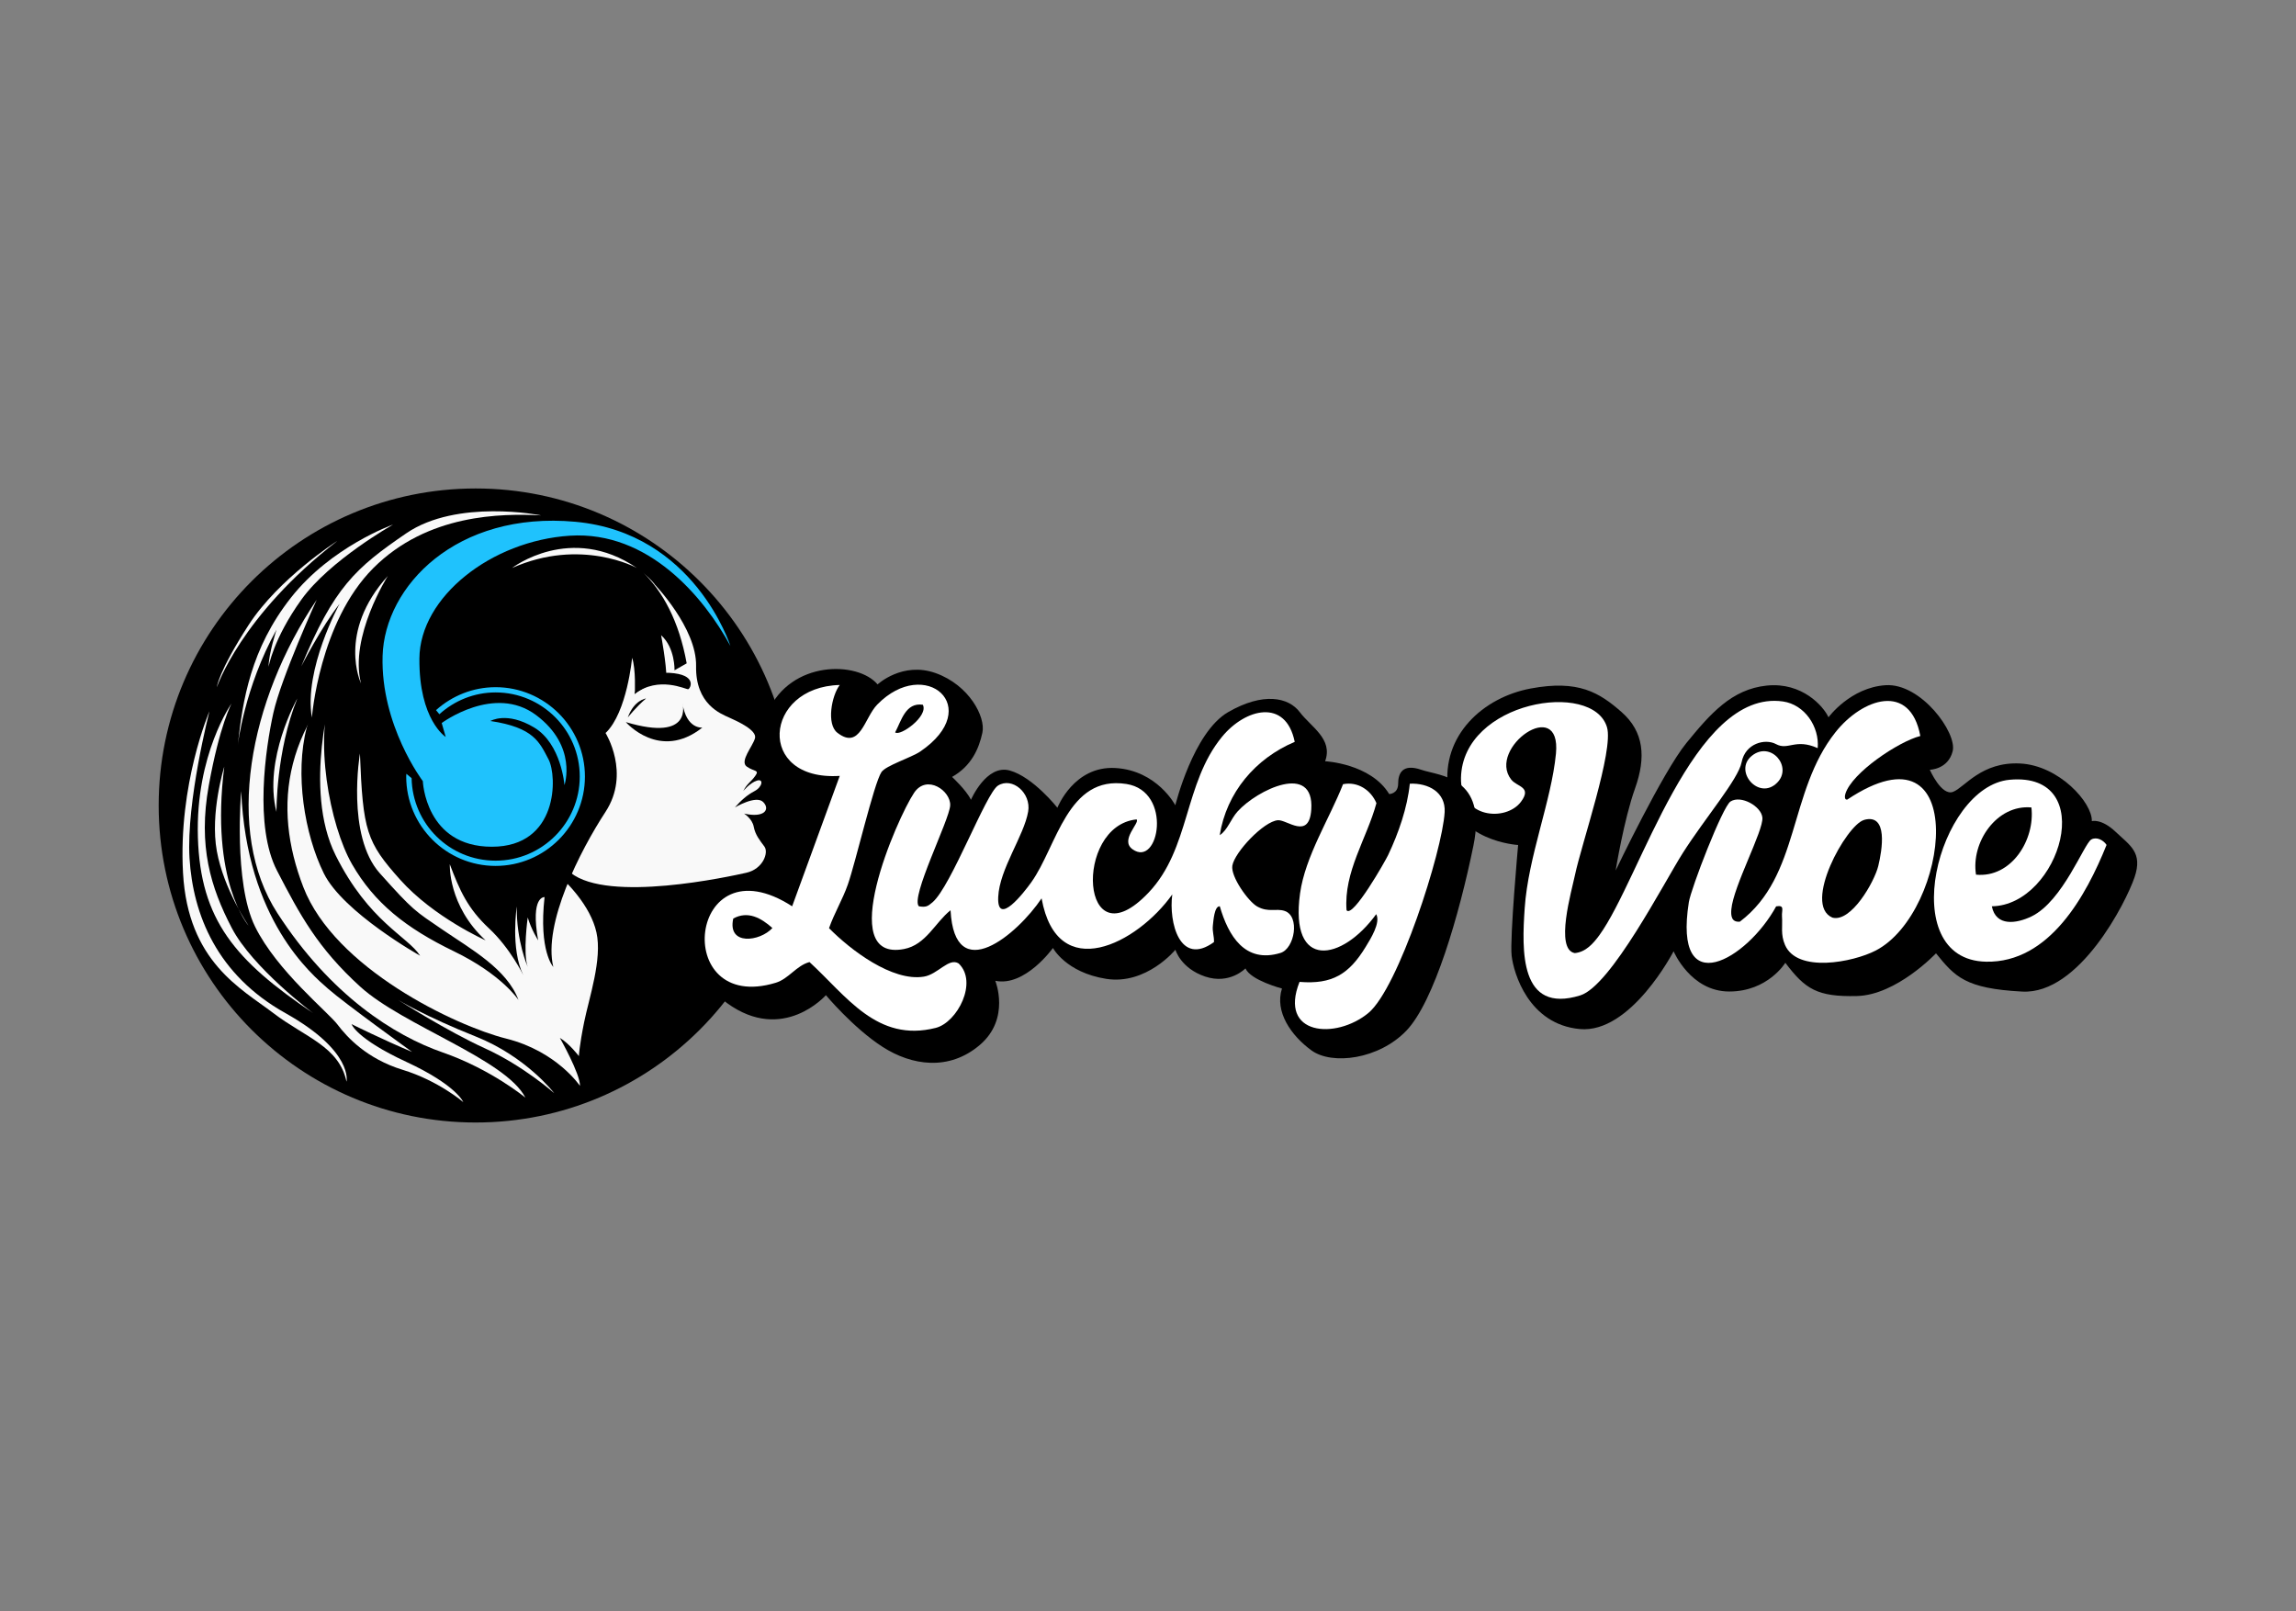 <svg id="eERp6Jz9b4j1" xmlns="http://www.w3.org/2000/svg" xmlns:xlink="http://www.w3.org/1999/xlink" viewBox="0 0 315 221" shape-rendering="geometricPrecision" text-rendering="geometricPrecision" project-id="9237c9b4ed1a4609aa34df6dd0f011d9" export-id="267bf6e8a5a44d489b94ceb7a007a58e" cached="false" width="315" height="221">
<rect x="0" y="0" width="315" height="221" fill="#808080" stroke="none"/>
<style><![CDATA[
#eERp6Jz9b4j17_tr {animation: eERp6Jz9b4j17_tr__tr 1000ms linear infinite normal forwards}@keyframes eERp6Jz9b4j17_tr__tr { 0% {transform: translate(65.073px,110.665px) rotate(0deg);animation-timing-function: cubic-bezier(0,0,0.58,1)} 40% {transform: translate(65.073px,110.665px) rotate(6.307deg);animation-timing-function: cubic-bezier(0.47,0,0.745,0.715)} 100% {transform: translate(65.073px,110.665px) rotate(0deg)}} #eERp6Jz9b4j19_tr {animation: eERp6Jz9b4j19_tr__tr 1000ms linear infinite normal forwards}@keyframes eERp6Jz9b4j19_tr__tr { 0% {transform: translate(82.036px,87.11px) rotate(0deg);animation-timing-function: cubic-bezier(0,0,0.58,1)} 40% {transform: translate(82.036px,87.11px) rotate(4.56deg);animation-timing-function: cubic-bezier(0.47,0,0.745,0.715)} 100% {transform: translate(82.036px,87.11px) rotate(0deg)}} #eERp6Jz9b4j25_tr {animation: eERp6Jz9b4j25_tr__tr 1000ms linear infinite normal forwards}@keyframes eERp6Jz9b4j25_tr__tr { 0% {transform: translate(48.744px,100.457px) rotate(0deg);animation-timing-function: cubic-bezier(0,0,0.58,1)} 40% {transform: translate(48.744px,100.457px) rotate(-3.438deg);animation-timing-function: cubic-bezier(0.47,0,0.745,0.715)} 100% {transform: translate(48.744px,100.457px) rotate(0deg)}} #eERp6Jz9b4j26_tr {animation: eERp6Jz9b4j26_tr__tr 1000ms linear infinite normal forwards}@keyframes eERp6Jz9b4j26_tr__tr { 0% {transform: translate(67.784px,84.25px) rotate(0deg);animation-timing-function: cubic-bezier(0,0,0.58,1)} 40% {transform: translate(67.784px,84.25px) rotate(-6.1deg);animation-timing-function: cubic-bezier(0.47,0,0.745,0.715)} 100% {transform: translate(67.784px,84.25px) rotate(0deg)}} #eERp6Jz9b4j33_tr {animation: eERp6Jz9b4j33_tr__tr 1000ms linear infinite normal forwards}@keyframes eERp6Jz9b4j33_tr__tr { 0% {transform: translate(76.03px,110.5px) rotate(0deg);animation-timing-function: cubic-bezier(0,0,0.58,1)} 40% {transform: translate(76.03px,110.5px) rotate(3.441deg);animation-timing-function: cubic-bezier(0.47,0,0.745,0.715)} 100% {transform: translate(76.03px,110.5px) rotate(0deg)}} #eERp6Jz9b4j39_tr {animation: eERp6Jz9b4j39_tr__tr 1000ms linear infinite normal forwards}@keyframes eERp6Jz9b4j39_tr__tr { 0% {transform: translate(70.25px,110.5px) rotate(0deg);animation-timing-function: cubic-bezier(0,0,0.58,1)} 40% {transform: translate(70.25px,110.5px) rotate(-11.66deg);animation-timing-function: cubic-bezier(0.47,0,0.745,0.715)} 100% {transform: translate(70.25px,110.5px) rotate(0deg)}}
]]></style>
<g><circle r="43.49" transform="translate(65.26 110.5)"/><g><path d="M208.27,115.92c0,0-8.69-.49-9.61-7.76s4.81-12.49,11.35-13.71s9.41.55,12.47,3.24s3.37,6.19,1.84,10.47-2.66,11.26-2.66,11.26s6.46-13.53,9.72-17.51s6.19-7.37,11.03-7.86s7.77,2.85,8.45,4.35c0,0,3-4.09,7.84-4.4s9.82,6.52,9.2,9.04-3.14,2.56-3.14,2.56s1.6,3.64,3.19,3.03s3.88-4.16,9.21-3.89s9.92,5.38,9.83,7.91c0,0,1.3-.4,3.27,1.47s3.75,2.82,2.59,6.23-7.57,16.09-15.4,15.68c-7.84-.41-9.24-2.04-11.84-5.25c0,0-5.4,5.73-10.85,5.86s-7.09-.94-9.82-4.56c0,0-2.39,3.94-7.7,3.94s-7.63-5.52-7.63-5.52-5.86,11.33-12.88,10.67-9.07-7.68-9.34-10.06.89-15.2.89-15.2l-.01.01Z"/><g><path d="M249.37,102.63c-3.07-1.38-4.03.36-5.71-.55-1.48-.8-4.22-.12-4.72,2.49-.45,2.33-4.98,7.6-8.05,12.42-2.62,4.12-9.87,18.25-14.08,19.56-8.37,2.6-8.02-6.21-7.63-11.95.48-7.11,3.66-14.69,4.29-21.22.76-8.04-9.48-.76-6.15,3.55.8,1.04,2.9.98,1.35,3.06-2.05,2.75-8.35,2.32-8.23-3.29.23-10.51,18.09-13.45,20.03-6.94.95,3.18-3.52,16.07-4.4,20.32-.44,2.12-2.79,10.16-.02,10.67c1.51-.14,2.54-1.32,3.37-2.45c5.67-7.8,12.86-33.84,25.2-32.07c2.97.43,5.01,3.45,4.76,6.4h-.01Z" fill="#fff"/><path d="M263.45,100.97c-2.98.76-9.38,5.04-10.27,7.92-.09.28-.15.88.26.8c17.1-11.4,14.05,15.45,3.9,20.71-3.11,1.61-10.79,3.11-12.45-.78-.62-1.44-.31-2.53-.41-3.93-.06-.8.43-1.57-.8-1.35-3.96,7.26-14.16,13.27-11.98-.57.29-1.87,4.63-13.13,5.72-13.82c1.44-.91,4.22.66,4.37,2.21.17,1.79-3.99,9.42-4.26,12.6-.07.85,0,1.78,1.17,1.68c8.28-6.26,6.62-17.8,13.11-25.98c3.69-4.65,10.26-6.92,11.65.51h-.01Zm-7.72,11.52c-2.43.68-8.46,11.6-4.34,13.39c2.57.71,5.77-4.9,6.3-7.08s1.39-7.26-1.96-6.32v.01Z" fill="#fff"/><path d="M273.27,124.33c.56,2.82,3.4,2.38,5.46,1.38c4.28-2.09,7.19-9.97,8.18-10.54.72-.41,1.65.06,2.1.74-2.77,6.88-7.81,16.2-16.53,16.02-12.61-.26-6.63-24.06,3.24-24.96c12.38-1.13,6.89,17.22-2.45,17.36Zm5.43-13.56c-4.77-.44-8.32,4.8-7.6,9.22c4.87.47,8.12-4.8,7.6-9.22Z" fill="#fff"/><path d="M243.81,107.38c-2.51,2.51-6.05-1.64-3.45-3.71s5.63,1.54,3.45,3.71Z" fill="#fff"/></g></g><g><path d="M161.24,110.5c0,0,2.45-10.04,7.26-12.81s8.28-2.04,9.82,0s4.6,3.68,3.48,6.74c0,0,6.24.31,8.79,4.5c0,0,1.23,0,1.23-1.43s.61-2.78,3.17-1.9s9.1.88,7.16,10.39-5.42,21.46-9.2,25.4-10.2,4.76-13.02,2.71-5.07-5.32-4.05-8.49c0,0-4.29-1.12-5.01-2.76c0,0-2.15,2.25-5.52,1.12s-4.09-3.68-4.09-3.68-3.99,4.87-9.51,3.99-7.29-4.23-7.29-4.23-3.82,5.35-7.91,4.5c0,0,2.11,5.18-2.11,8.79s-9.34,2.86-13.36.27-7.77-7.09-7.77-7.09-5.86,6.68-13.56,1.09-7.91-19.09,4.09-19.43c0,0,1.37.41,2.15-1.16s2.62-6.55,2.62-6.55.34-.68-1.09-1.29-5.32-4.42-2.18-11.52s12.34-7,15.06-3.77c0,0,3.41-3.18,7.97-1.55s6.88,5.98,6.41,8.17-1.5,4.57-4.16,6.07c0,0,1.98,1.84,2.59,3.14c0,0,2.11-4.91,5.32-4.02s6.54,5.11,6.54,5.11s2.25-5.79,7.97-5.45s8.21,5.11,8.21,5.11l-.01.03Z"/><g><path d="M167.36,114.56c1.06-.69,1.49-2.2,2.44-3.25c2.68-2.96,10.53-6.77,10.1-.26-.28,4.22-3.33,1.38-4.57,1.47-1.95.14-5.96,4.4-6.26,6.24-.24,1.5,2.2,4.93,3.42,5.6c1.53.85,2.57.22,3.74.6c2.16.7,1.4,5.18-.56,5.77-4.87,1.48-7.15-2.36-8.32-6.4-.76-.05-.88,2.05-.95,2.62-.1.85.19,1.5.15,2.29-4.69,3.4-6.23-2.72-5.72-6.54-4.8,6.76-15.78,12.46-17.93.54-3.29,4.92-11.93,12.24-12.49,1.63-2.14,1.71-3.37,4.74-6.38,5.32-9.55,1.84-.99-17.9,1.38-21.43c1.74-2.6,5.06-.27,4.95,1.74s-5.5,12.63-4.29,13.83c.95.15,1.2.03,1.88-.56c2.55-2.2,7.31-14.96,8.97-16c1.96-1.23,4.57,1.02,4.14,3.56-.57,3.34-3.94,7.89-4.11,11.72-.18,4.18,3.55-.63,4.54-2.02c3.53-4.93,4.94-14.75,13.05-13.48c6.4,1,4.46,11.57.83,8.95-1.76-1.27,1.07-3.64.56-4.09-8.67.87-7.77,19.97,1.65,10.04c5.73-6.04,4.81-14.96,10.08-21.38c3.18-3.87,8.74-5.32,9.97.7-5.42,2.3-9.35,6.95-10.29,12.8l.02-.01Z" fill="#fff"/><path d="M115.21,93.97c-1.12,1.46-1.85,5.37-.33,6.55c3.13,2.43,3.7-2.05,5.47-3.86c6.57-6.74,14.81.37,5.9,6.44-1.22.83-4.72,1.92-5.32,2.82-1.04,1.57-3.54,12.38-4.62,15.45-.71,2.02-1.86,3.93-2.57,5.96c2.93,2.98,8.67,7.36,13.01,6.65c1.92-.31,3.43-2.65,4.77-1.81c2.69,2.55-.18,8.09-3.14,8.84-8.06,2.04-12.23-4.36-17.32-9.03-1.8.48-2.85,2.3-4.63,2.84-14.5,4.4-12.05-19.72,2.25-10.49l6.53-17.89c-11.53.74-10.46-12.22,0-12.47Zm11.4,2.71c-2.39-.35-2.95,2.22-3.8,3.79.65.6,4.6-2.21,3.8-3.79ZM100.6,126.01c-.84,3.76,3.66,3.17,5.37,1.3-1.56-1.39-3.37-2.4-5.37-1.3Z" fill="#fff"/><path d="M184.74,124.87c.85,1.15,5.36-6.83,5.71-7.58c1.42-3,2.63-6.46,2.97-9.78c2.56-.11,4.93,1.18,4.78,3.9-.31,5.4-6.36,24.18-10.47,27.56-4.48,3.69-12.36,3.07-9.44-4.27c4.5.37,6.8-1.08,9.06-4.78.7-1.14,2.09-3.35,1.46-4.51-4.71,6.49-11.91,7.72-10.45-2.84.71-5.1,4.04-10.26,5.9-14.99c2.01-.4,3.81.79,4.58,2.6-1.33,4.88-4.5,9.41-4.1,14.69Z" fill="#fff"/></g></g><g id="eERp6Jz9b4j17_tr" transform="translate(65.073,110.665) rotate(0)"><g transform="translate(-65.073,-110.665)"><g><g id="eERp6Jz9b4j19_tr" transform="translate(82.036,87.11) rotate(0)"><g transform="translate(-82.036,-87.11)"><path d="M89.77,80.12c0,0,5.83,6.03,5.73,11.25s3.37,6.54,4.5,7.05s3.89,1.74,3.58,2.86-2.15,3.17-1.12,3.89s1.77.41,1.15,1.28-1.11,1.02-1.64,2.07c0,0,.9-1.12,1.87-1.43s.76.87-.31,1.43-1.87,1.3-2.71,2.25c0,0,2.91-1.74,3.89-.74s.18,2.22-2.63,1.58c0,0,1.12.69,1.33,1.81s.84,1.87,1.46,2.71-.2,3.09-2.48,3.6-18.91,4.17-24.1,0-4.14-4.93-.32-23.27s7.45-21.45,11.83-16.35l-.03.01Z" transform="translate(0 0)" fill="#f9f9f9"/><g><path d="M85.86,99.06c0,0,4.64,5.39,10.5.75c0,0-2.18.27-2.73-3.34c0,0,1.57,5.38-7.77,2.59Z"/><path d="M86.13,98.43c0,0,1.12-1.43,2.5-2.61c0,0-1.64.2-2.5,2.61Z"/><path d="M87.05,95.21c0,0,.77-3.12,4.75-2.91s2.91,2.2,2.61,2.25-4.04-1.89-7.36.66Z"/></g></g></g><g id="eERp6Jz9b4j25_tr" transform="translate(48.744,100.457) rotate(0)"><path d="M75.59,119.17c2.11,1.66,5.42,5.06,6.24,8.74s-1.02,9-1.69,12.32-.72,4.65-.72,4.65-1.28-1.69-2.61-2.5c0,0,2.81,4.96,2.76,6.59c0,0-3.17-4.75-10.12-6.49s-23.53-9.64-27.83-20.77-2.93-22.85,10.22-33.56c0,0,6.56,17.47,23.74,31.01l.01.01Z" transform="translate(-48.744,-100.457)" fill="#f9f9f9"/></g><g id="eERp6Jz9b4j26_tr" transform="translate(67.784,84.25) rotate(0)"><path d="M83.07,100.54c0,0,3.48,5.52,0,10.84s-8.59,15.34-7.16,21.27c0,0-2.02-2.15-1.2-9.58c0,0-1.97-.2-.88,5.93c0,0-.95-1.5-1.43-3.14c0,0-.68,4.91,0,6.78c0,0-1.57-3.51-1.5-8.28c0,0-.89,5.79.89,9.41c0,0-1.77-3.68-4.7-6.41s-4.02-5.2-5.38-8.8c0,0-.27,5.67,4.91,10.44c0,0-7.09-3.14-11.72-8.32s-5.11-6.68-5.52-17.31c0,0-1.91,11.25,2.73,16.43s4.75,5.11,8.65,7.77s8.8,5.38,10.37,9.61c0,0-2.25-3.48-8.86-6.68s-10.91-6.63-13.97-11.94-5.36-17.46-2.61-24.3c0,0-4.21,13.95.36,23.08s9.88,11.11,11.59,13.77c0,0-10.57-5.93-13.22-11.31s-3.99-13.66-2.34-19.98s7.58-18.53,16.28-23.03s31.63-9.03,35.85,14.21l-1.67.95c0,0,.1-3.07-1.84-4.81c0,0,.75,4.02.72,5.83c0,0-3.41,1.33-4.33,2.23c0,0,.17-3.43-.37-4.96c0,0-.68,7.46-3.61,10.29l-.04.01Z" transform="translate(-67.784,-84.25)"/></g><path d="M70.25,77.92c0,0,8.03-6.2,17.13,0c0,0-7.66-4.22-17.13,0Z" fill="#f9f9f9"/><path d="M53.21,79.01c0,0-5.32,8.36-3.68,14.74c0,0-3.34-6.97,3.68-14.74Z" fill="#f9f9f9"/></g><g><path d="M68,94.27c-3.14,0-6.01,1.2-8.18,3.15l.46.56c2.05-1.85,4.75-2.99,7.72-2.99c6.36,0,11.54,5.18,11.54,11.54s-5.18,11.54-11.54,11.54-11.41-5.06-11.53-11.32l-.72-.6c0,.13-.02.25-.02.38c0,6.76,5.5,12.26,12.26,12.26s12.26-5.5,12.26-12.26-5.5-12.26-12.26-12.26h.01Z" fill="#1fc2fd"/><path d="M100.21,88.62c0,0-4.91-15.54-21.27-17.04s-26.17,8.86-26.45,18.4s5.52,17.18,5.52,17.18.34,9,9.47,9s9-9.68,7.77-12-1.98-4.36-7.97-5.25c0,0,2.25-1.36,6,.89s4.16,7.91,4.16,7.91s1.84-5.32-3.89-9.61-12.95,1.09-12.95,1.09l.55,1.91c0,0-3.68-2.32-3.61-10.77s9.88-16.15,20.65-16.84s18.4,8.45,22.02,15.13Z" fill="#1fc2fd"/></g><g><g id="eERp6Jz9b4j33_tr" transform="translate(76.03,110.5) rotate(0)"><g transform="translate(-76.03,-110.5)"><path d="M74.19,70.69c0,0-11.48-2.29-18.45,2.47s-9.93,7.42-14.41,18.26c0,0,2.74-5.38,5.26-8.59c0,0-4.94,9-3.8,15.61c0,0,1-13.07,8.43-20.51s17.59-7.5,22.97-7.23v-.01Z" fill="#f9f9f9"/><path d="M40.79,95.82c0,0-4.7,8.33-2.86,15.56c0,0-.07-8.35,2.86-15.56Z" fill="#f9f9f9"/><path d="M53.88,71.98c0,0-8.45,3-13.97,10.02s-6.61,14.04-7.29,20.24c0,0,.89-7.89,5.32-15.87c0,0-1.09,3.33-1.09,5.1c0,0,.63-3.81,4.49-9.2s12.56-10.29,12.56-10.29h-.02Z" fill="#f9f9f9"/><path d="M28.72,97.61c0,0-4.29,9.95-3.61,22.15s8.01,15.88,12.39,19.22s9.02,4.57,10.04,9.41c0,0,1-4.16-8.39-9.41s-12.68-13.52-13.15-21.26c-.46-7.74,2.73-20.12,2.73-20.12l-.01.01Z" fill="#f9f9f9"/><path d="M54.63,137.18c0,0,6.68,4.26,11.93,6.65s9.47,6.13,9.47,6.13-3.83-5.01-10.77-7.77-10.63-5.01-10.63-5.01Z" fill="#f9f9f9"/></g></g><g id="eERp6Jz9b4j39_tr" transform="translate(70.25,110.5) rotate(0)"><g transform="translate(-70.25,-110.5)"><path d="M43.45,82.28c0,0-4.88,10.7-5.95,15.54s-2.64,15.54.5,21.61s5.59,10.63,11.45,15.95s19.97,9.95,22.63,15.2c0,0-4.69-3.89-11.34-6.2s-15.38-7.84-22.67-19.09-3.95-29.17,5.38-43.01Z" fill="#f9f9f9"/><path d="M33.09,108.52c0,0-1.09,12.54,1.91,18.61s10.02,11.72,11.31,13.43s4.02,4.7,8.93,6.2s8.32,4.43,8.32,4.43-.92-2.32-7.82-5.52-7.51-5.18-7.51-5.18s4.22,2.11,8.31,3.82c0,0-9.27-6.68-11.52-8.66s-11.18-9.41-11.93-27.13Z" fill="#f9f9f9"/><path d="M46.24,74.23c0,0-8,5.11-12.14,11.52s-4.35,8.52-4.35,8.52s3.27-9.81,16.5-20.04h-.01Z" fill="#f9f9f9"/><path d="M30.77,105.17c0,0-1.98,6.35-1.02,11.6s4.35,10.22,4.35,10.22-5.31-6.09-3.33-21.82Z" fill="#f9f9f9"/><path d="M31.79,96.47c0,0-4.98,7-4.64,18.39.34,11.38,5.14,16.93,15.81,24.13c0,0-8.31-6.2-11.18-11.72s-4.63-11.2-3.14-19.49s3.14-11.3,3.14-11.3l.01-.01Z" fill="#f9f9f9"/></g></g></g></g></g></g></svg>
